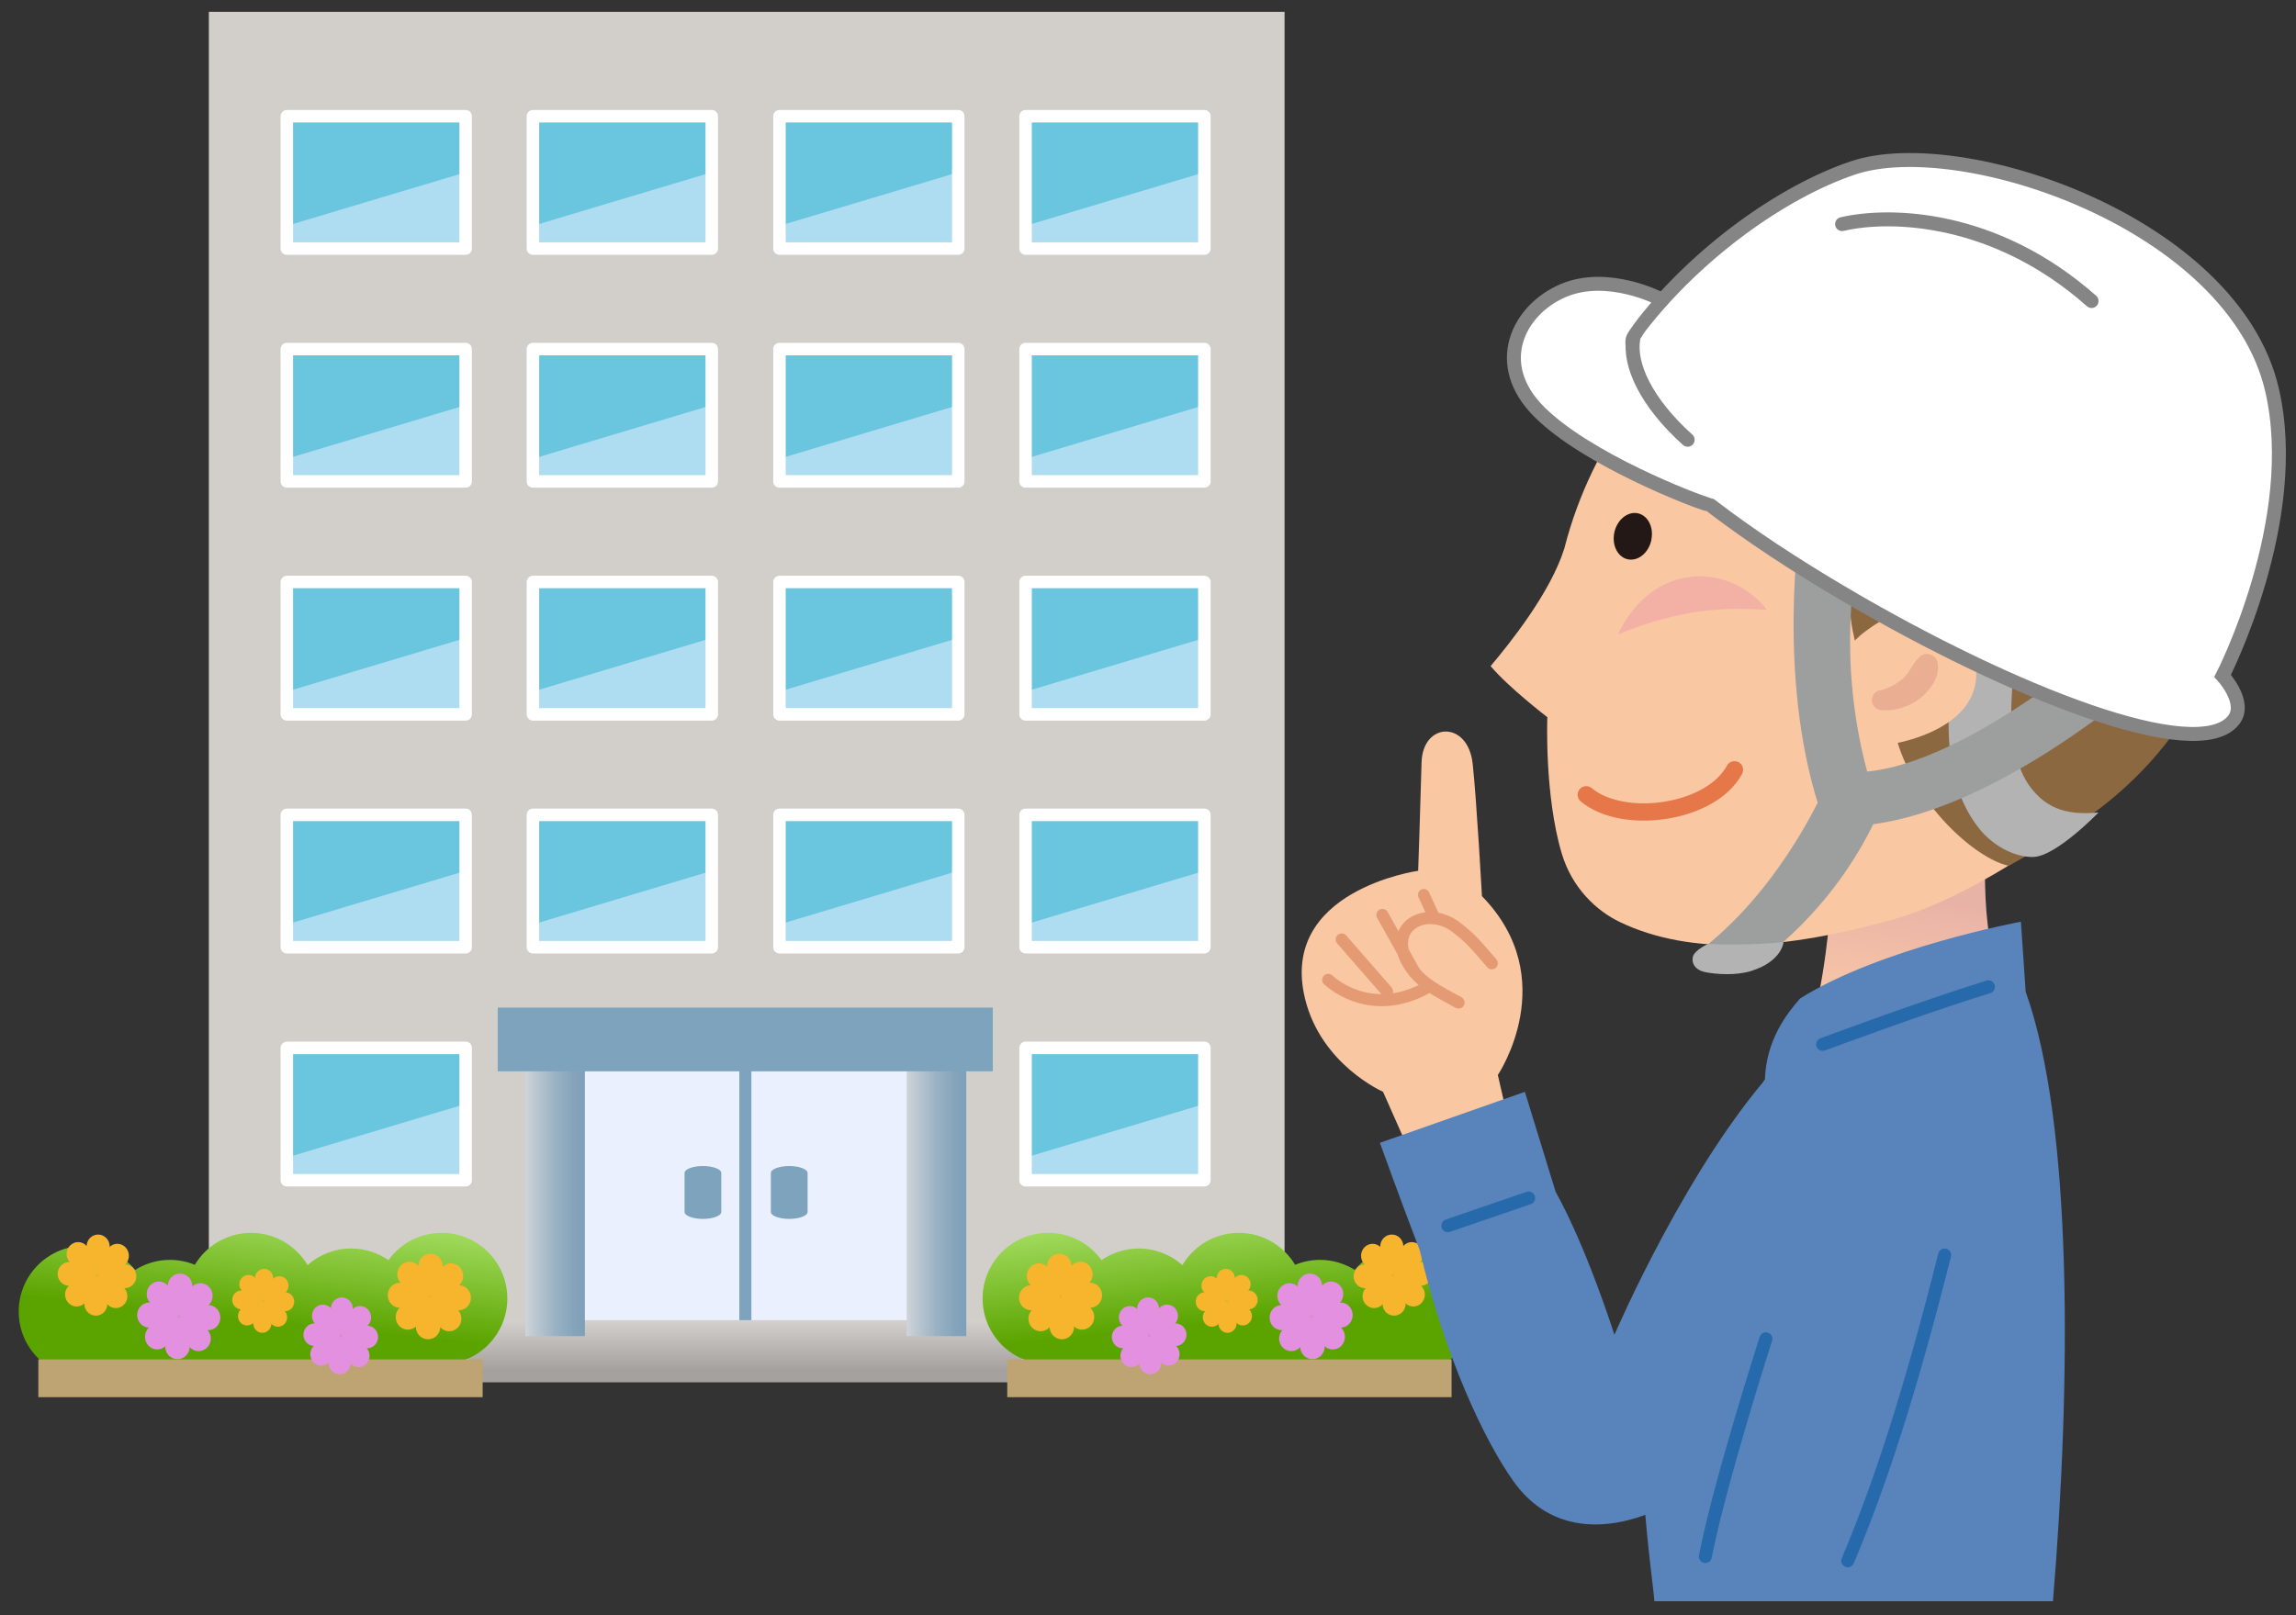<?xml version="1.0" encoding="UTF-8"?><svg id="_イヤー_1" xmlns="http://www.w3.org/2000/svg" xmlns:xlink="http://www.w3.org/1999/xlink" viewBox="0 0 270 190"><rect x="0" y="0" width="270" height="190" fill="#333333" stroke="none"/><defs><style>.cls-1{stroke-width:1.42px;}.cls-1,.cls-2,.cls-3,.cls-4,.cls-5,.cls-6,.cls-7{fill:none;}.cls-1,.cls-2,.cls-4,.cls-5,.cls-6,.cls-7{stroke-linecap:round;stroke-linejoin:round;}.cls-1,.cls-5{stroke:#e49b74;}.cls-2{stroke:#fff;stroke-width:1.47px;}.cls-8{fill:url(#linear-gradient);}.cls-9{fill:#f7b52d;}.cls-10{fill:#f9c7a1;}.cls-11{fill:#ebf0ff;}.cls-12{fill:#eaae92;}.cls-13,.cls-14{fill:#fff;}.cls-15{fill:#7ea4bd;}.cls-16{fill:#6ac5df;}.cls-17{fill:#8b683f;}.cls-18{fill:#9d9e9e;}.cls-19{fill:#b3b3b4;}.cls-20{fill:#bda472;}.cls-21{fill:#d2cfca;}.cls-22{fill:#aedcf0;}.cls-23{fill:#e390e1;}.cls-24{fill:#231815;}.cls-25{fill:#5883bb;}.cls-3{stroke:#7ea4bd;stroke-width:1.42px;}.cls-3,.cls-14{stroke-miterlimit:10;}.cls-4{stroke:#e57749;stroke-width:2.03px;}.cls-14,.cls-6{stroke:#858585;stroke-width:1.64px;}.cls-26{fill:url(#linear-gradient-3);}.cls-27{fill:url(#linear-gradient-4);}.cls-28{fill:url(#linear-gradient-2);}.cls-29{fill:url(#linear-gradient-6);}.cls-30{fill:url(#linear-gradient-5);}.cls-5{stroke-width:1.37px;}.cls-31{fill:#eca2a7;opacity:.6;}.cls-7{stroke:#266aac;stroke-width:1.53px;}</style><linearGradient id="linear-gradient" x1="87.6" y1="153.54" x2="87.6" y2="161.14" gradientTransform="matrix(1, 0, 0, 1, 0, 0)" gradientUnits="userSpaceOnUse"><stop offset="0" stop-color="#e1dedc"/><stop offset="1" stop-color="#a5a19f"/></linearGradient><linearGradient id="linear-gradient-2" x1="61.77" y1="139.99" x2="68.78" y2="139.99" gradientTransform="matrix(1, 0, 0, 1, 0, 0)" gradientUnits="userSpaceOnUse"><stop offset="0" stop-color="#cfd4d9"/><stop offset=".18" stop-color="#bbc7d0"/><stop offset=".52" stop-color="#99b1c3"/><stop offset=".81" stop-color="#85a4bb"/><stop offset="1" stop-color="#7ea0b8"/></linearGradient><linearGradient id="linear-gradient-3" x1="106.62" x2="113.62" xlink:href="#linear-gradient-2"/><linearGradient id="linear-gradient-4" x1="124.36" y1="141.32" x2="125.84" y2="155.38" gradientTransform="translate(18.63)" gradientUnits="userSpaceOnUse"><stop offset="0" stop-color="#a9e168"/><stop offset="1" stop-color="#5ba400"/></linearGradient><linearGradient id="linear-gradient-5" x1="-1552.07" y1="141.32" x2="-1550.59" y2="155.38" gradientTransform="translate(-1519.84) rotate(-180) scale(1 -1)" xlink:href="#linear-gradient-4"/><linearGradient id="linear-gradient-6" x1="-4819.72" y1="-5.98" x2="-4819.72" y2="-25.2" gradientTransform="translate(-4538.99 -623.5) rotate(-171) scale(1 -1)" gradientUnits="userSpaceOnUse"><stop offset="0" stop-color="#f9c7a8"/><stop offset=".45" stop-color="#f5c2a7"/><stop offset=".9" stop-color="#ebb6a7"/><stop offset="1" stop-color="#e8b3a7"/></linearGradient></defs><g><g><rect class="cls-21" x="24.56" y="1.39" width="126.5" height="159.82"/><g><g><g><polygon class="cls-16" points="54.54 105.81 33.63 110.65 33.63 95.82 54.54 95.9 54.54 105.81"/><polygon class="cls-22" points="54.54 111.4 33.63 111.4 33.63 108.77 54.54 102.5 54.54 111.4"/></g><rect class="cls-2" x="33.73" y="95.85" width="21.03" height="15.57"/></g><g><g><polygon class="cls-16" points="83.48 105.81 62.57 111.05 62.57 95.93 83.48 95.93 83.48 105.81"/><polygon class="cls-22" points="83.48 111.4 62.57 111.4 62.57 108.77 83.48 102.5 83.48 111.4"/></g><rect class="cls-2" x="62.67" y="95.85" width="21.03" height="15.57"/></g><g><g><polygon class="cls-16" points="112.47 103.9 91.56 109.85 91.56 95.92 112.47 95.92 112.47 103.9"/><polygon class="cls-22" points="112.47 111.4 91.56 111.4 91.56 108.77 112.47 102.5 112.47 111.4"/></g><rect class="cls-2" x="91.66" y="95.85" width="21.03" height="15.57"/></g><g><g><polygon class="cls-16" points="141.41 105.91 120.5 109.85 120.5 95.9 141.41 95.9 141.41 105.91"/><polygon class="cls-22" points="141.41 111.4 120.5 111.4 120.5 108.77 141.41 102.5 141.41 111.4"/></g><rect class="cls-2" x="120.6" y="95.85" width="21.03" height="15.57"/></g><g><g><polygon class="cls-16" points="54.54 133.22 33.63 138.07 33.63 123.24 54.54 123.32 54.54 133.22"/><polygon class="cls-22" points="54.54 138.82 33.63 138.82 33.63 136.19 54.54 129.92 54.54 138.82"/></g><rect class="cls-2" x="33.73" y="123.26" width="21.03" height="15.57"/></g><g><g><polygon class="cls-16" points="141.41 133.32 120.5 137.27 120.5 123.32 141.41 123.32 141.41 133.32"/><polygon class="cls-22" points="141.41 138.82 120.5 138.82 120.5 136.19 141.41 129.92 141.41 138.82"/></g><rect class="cls-2" x="120.6" y="123.26" width="21.03" height="15.57"/></g><g><g><polygon class="cls-16" points="54.54 78.42 33.63 83.26 33.63 68.43 54.54 68.51 54.54 78.42"/><polygon class="cls-22" points="54.54 84.01 33.63 84.01 33.63 81.38 54.54 75.11 54.54 84.01"/></g><rect class="cls-2" x="33.73" y="68.46" width="21.03" height="15.57"/></g><g><g><polygon class="cls-16" points="83.48 78.42 62.57 83.66 62.57 68.54 83.48 68.54 83.48 78.42"/><polygon class="cls-22" points="83.48 84.01 62.57 84.01 62.57 81.38 83.48 75.11 83.48 84.01"/></g><rect class="cls-2" x="62.67" y="68.46" width="21.03" height="15.57"/></g><g><g><polygon class="cls-16" points="112.47 76.51 91.56 82.46 91.56 68.53 112.47 68.53 112.47 76.51"/><polygon class="cls-22" points="112.47 84.01 91.56 84.01 91.56 81.38 112.47 75.11 112.47 84.01"/></g><rect class="cls-2" x="91.66" y="68.46" width="21.03" height="15.57"/></g><g><g><polygon class="cls-16" points="141.41 78.52 120.5 82.46 120.5 68.51 141.41 68.51 141.41 78.52"/><polygon class="cls-22" points="141.41 84.01 120.5 84.01 120.5 81.38 141.41 75.11 141.41 84.01"/></g><rect class="cls-2" x="120.6" y="68.46" width="21.03" height="15.57"/></g><g><g><polygon class="cls-16" points="54.54 51.02 33.63 55.87 33.63 41.04 54.54 41.12 54.54 51.02"/><polygon class="cls-22" points="54.54 56.62 33.63 56.62 33.63 53.99 54.54 47.72 54.54 56.62"/></g><rect class="cls-2" x="33.73" y="41.06" width="21.03" height="15.57"/></g><g><g><polygon class="cls-16" points="83.48 51.02 62.57 56.27 62.57 41.14 83.48 41.14 83.48 51.02"/><polygon class="cls-22" points="83.48 56.62 62.57 56.62 62.57 53.99 83.48 47.72 83.48 56.62"/></g><rect class="cls-2" x="62.67" y="41.06" width="21.03" height="15.57"/></g><g><g><polygon class="cls-16" points="112.47 49.12 91.56 55.07 91.56 41.14 112.47 41.14 112.47 49.12"/><polygon class="cls-22" points="112.47 56.62 91.56 56.62 91.56 53.99 112.47 47.72 112.47 56.62"/></g><rect class="cls-2" x="91.66" y="41.06" width="21.03" height="15.57"/></g><g><g><polygon class="cls-16" points="141.41 51.12 120.5 55.07 120.5 41.12 141.41 41.12 141.41 51.12"/><polygon class="cls-22" points="141.41 56.62 120.5 56.62 120.5 53.99 141.41 47.72 141.41 56.62"/></g><rect class="cls-2" x="120.6" y="41.06" width="21.03" height="15.57"/></g><g><g><polygon class="cls-16" points="54.54 23.63 33.63 28.47 33.63 13.64 54.54 13.72 54.54 23.63"/><polygon class="cls-22" points="54.54 29.22 33.63 29.22 33.63 26.59 54.54 20.33 54.54 29.22"/></g><rect class="cls-2" x="33.73" y="13.67" width="21.03" height="15.57"/></g><g><g><polygon class="cls-16" points="83.48 23.63 62.57 28.87 62.57 13.75 83.48 13.75 83.48 23.63"/><polygon class="cls-22" points="83.48 29.22 62.57 29.22 62.57 26.59 83.48 20.33 83.48 29.22"/></g><rect class="cls-2" x="62.67" y="13.67" width="21.03" height="15.57"/></g><g><g><polygon class="cls-16" points="112.47 21.73 91.56 27.68 91.56 13.74 112.47 13.74 112.47 21.73"/><polygon class="cls-22" points="112.47 29.22 91.56 29.22 91.56 26.59 112.47 20.33 112.47 29.22"/></g><rect class="cls-2" x="91.66" y="13.67" width="21.03" height="15.57"/></g><g><g><polygon class="cls-16" points="141.41 23.73 120.5 27.68 120.5 13.72 141.41 13.72 141.41 23.73"/><polygon class="cls-22" points="141.41 29.22 120.5 29.22 120.5 26.59 141.41 20.33 141.41 29.22"/></g><rect class="cls-2" x="120.6" y="13.67" width="21.03" height="15.57"/></g></g><polygon class="cls-11" points="108.73 157.06 66.68 157.06 66.54 123.6 108.73 123.6 108.73 157.06"/><line class="cls-3" x1="87.65" y1="123.98" x2="87.65" y2="156.9"/><rect class="cls-8" x="55.04" y="155.29" width="65.12" height="7.31"/><g><path class="cls-15" d="M84.82,142.56c0,.45-.97,.82-2.16,.82h0c-1.19,0-2.16-.37-2.16-.82v-4.58c0-.45,.97-.82,2.16-.82h0c1.2,0,2.16,.37,2.16,.82v4.58Z"/><path class="cls-15" d="M94.97,142.56c0,.45-.97,.82-2.16,.82h0c-1.2,0-2.16-.37-2.16-.82v-4.58c0-.45,.97-.82,2.16-.82h0c1.19,0,2.16,.37,2.16,.82v4.58Z"/></g><g><rect class="cls-28" x="61.77" y="122.8" width="7.01" height="34.37"/><rect class="cls-26" x="106.62" y="122.8" width="7.01" height="34.37"/></g><rect class="cls-15" x="58.53" y="118.52" width="58.22" height="7.5"/></g><g><g><path class="cls-27" d="M165.28,146.56c-2.4,0-4.55,1.1-5.96,2.82-1.19-.74-2.59-1.18-4.09-1.18-1.04,0-2.03,.21-2.93,.58-1.35-2.25-3.81-3.76-6.62-3.76s-5.29,1.52-6.64,3.79c-1.36-1.21-3.16-1.95-5.12-1.95-1.63,0-3.15,.51-4.39,1.37-1.4-1.95-3.68-3.21-6.26-3.21-4.26,0-7.72,3.46-7.72,7.72s3.45,7.73,7.72,7.73c1.63,0,8.08,1.84,10.66,1.84,2.82,0,29.86-.3,31.36-.3,4.26,0,7.72-3.46,7.72-7.73s-3.45-7.73-7.72-7.73Z"/><rect class="cls-20" x="118.45" y="159.91" width="52.25" height="4.44"/></g><g><path class="cls-23" d="M133.72,153.94c0,.74,1.42,3.2,1.42,3.2,0,0,1.16-2.46,1.16-3.2s-.58-1.33-1.29-1.33-1.29,.6-1.29,1.33Z"/><path class="cls-23" d="M131.95,155.91c.5,.52,3.2,1.22,3.2,1.22,0,0-.87-2.59-1.37-3.11-.5-.52-1.32-.52-1.83,0-.5,.52-.5,1.36,0,1.88Z"/><path class="cls-23" d="M132.04,158.6c.71,0,3.1-1.46,3.1-1.46,0,0-2.39-1.2-3.1-1.2s-1.29,.6-1.29,1.33,.58,1.33,1.29,1.33Z"/><path class="cls-23" d="M133.95,160.43c.5-.52,1.19-3.3,1.19-3.3,0,0-2.51,.89-3.01,1.41-.5,.52-.5,1.36,0,1.88,.5,.52,1.32,.52,1.82,0Z"/><path class="cls-23" d="M136.56,160.33c0-.74-1.42-3.2-1.42-3.2,0,0-1.16,2.46-1.16,3.2,0,.73,.58,1.33,1.29,1.33s1.29-.6,1.29-1.33Z"/><path class="cls-23" d="M138.34,158.36c-.5-.52-3.19-1.23-3.19-1.23,0,0,.87,2.59,1.37,3.11,.5,.52,1.32,.52,1.82,0,.5-.52,.5-1.36,0-1.88Z"/><path class="cls-23" d="M138.24,155.67c-.71,0-3.1,1.46-3.1,1.46,0,0,2.39,1.2,3.1,1.2,.71,0,1.29-.6,1.29-1.33s-.58-1.33-1.29-1.33Z"/><path class="cls-23" d="M136.33,153.84c-.5,.52-1.19,3.3-1.19,3.3,0,0,2.51-.89,3.01-1.41,.5-.52,.5-1.36,0-1.88-.5-.52-1.32-.52-1.82,0Z"/></g><g><path class="cls-23" d="M152.61,151.29c0,.82,1.58,3.56,1.58,3.56,0,0,1.29-2.74,1.29-3.56s-.64-1.48-1.44-1.48-1.44,.66-1.44,1.48Z"/><path class="cls-23" d="M150.63,153.48c.56,.58,3.55,1.36,3.55,1.36,0,0-.96-2.88-1.52-3.46-.56-.58-1.47-.58-2.03,0-.56,.58-.56,1.52,0,2.09Z"/><path class="cls-23" d="M150.74,156.47c.79,0,3.45-1.63,3.45-1.63,0,0-2.65-1.33-3.45-1.33s-1.44,.66-1.44,1.48,.64,1.48,1.44,1.48Z"/><path class="cls-23" d="M152.87,158.51c.56-.58,1.32-3.67,1.32-3.67,0,0-2.79,.99-3.35,1.57-.56,.58-.56,1.52,0,2.09,.56,.58,1.47,.58,2.03,0Z"/><path class="cls-23" d="M155.77,158.4c0-.82-1.58-3.56-1.58-3.56,0,0-1.29,2.74-1.29,3.56,0,.82,.64,1.48,1.44,1.48s1.44-.66,1.44-1.48Z"/><path class="cls-23" d="M157.74,156.2c-.56-.58-3.55-1.36-3.55-1.36,0,0,.96,2.88,1.52,3.46,.56,.58,1.47,.58,2.03,0,.56-.58,.56-1.52,0-2.09Z"/><path class="cls-23" d="M157.63,153.21c-.79,0-3.45,1.63-3.45,1.63,0,0,2.66,1.33,3.45,1.33,.79,0,1.44-.66,1.44-1.48s-.64-1.48-1.44-1.48Z"/><path class="cls-23" d="M155.51,151.17c-.56,.58-1.32,3.67-1.32,3.67,0,0,2.79-.99,3.35-1.57,.56-.58,.56-1.52,0-2.09-.56-.58-1.47-.58-2.03,0Z"/></g><g><path class="cls-9" d="M162.31,146.62c0,.78,1.5,3.37,1.5,3.37,0,0,1.22-2.59,1.22-3.37s-.61-1.4-1.36-1.4-1.36,.63-1.36,1.4Z"/><path class="cls-9" d="M160.44,148.7c.53,.55,3.37,1.29,3.37,1.29,0,0-.91-2.73-1.44-3.27-.53-.55-1.39-.55-1.92,0-.53,.55-.53,1.44,0,1.98Z"/><path class="cls-9" d="M160.54,151.53c.75,0,3.26-1.54,3.26-1.54,0,0-2.51-1.26-3.26-1.26s-1.36,.63-1.36,1.4,.61,1.4,1.36,1.4Z"/><path class="cls-9" d="M162.55,153.46c.53-.55,1.25-3.47,1.25-3.47,0,0-2.64,.94-3.17,1.49-.53,.55-.53,1.44,0,1.98,.53,.55,1.39,.55,1.92,0Z"/><path class="cls-9" d="M165.3,153.36c0-.77-1.5-3.37-1.5-3.37,0,0-1.22,2.59-1.22,3.37s.61,1.4,1.36,1.4,1.36-.63,1.36-1.4Z"/><path class="cls-9" d="M167.17,151.28c-.53-.55-3.37-1.29-3.37-1.29,0,0,.91,2.73,1.44,3.28,.53,.55,1.39,.55,1.92,0,.53-.55,.53-1.44,0-1.98Z"/><path class="cls-9" d="M167.07,148.45c-.75,0-3.27,1.54-3.27,1.54,0,0,2.52,1.26,3.27,1.26s1.36-.63,1.36-1.4-.61-1.4-1.36-1.4Z"/><path class="cls-9" d="M165.06,146.52c-.53,.55-1.25,3.47-1.25,3.47,0,0,2.64-.94,3.17-1.49,.53-.55,.53-1.44,0-1.98-.53-.55-1.39-.55-1.92,0Z"/></g><g><path class="cls-9" d="M143.07,150.36c0,.61,1.18,2.66,1.18,2.66,0,0,.97-2.05,.97-2.66s-.48-1.11-1.07-1.11-1.07,.5-1.07,1.11Z"/><path class="cls-9" d="M141.6,152c.42,.43,2.66,1.02,2.66,1.02,0,0-.72-2.15-1.14-2.58-.42-.43-1.1-.43-1.52,0-.42,.43-.42,1.13,0,1.56Z"/><path class="cls-9" d="M141.68,154.23c.59,0,2.58-1.22,2.58-1.22,0,0-1.98-1-2.58-1s-1.07,.49-1.07,1.11,.48,1.11,1.07,1.11Z"/><path class="cls-9" d="M143.27,155.75c.42-.43,.99-2.74,.99-2.74,0,0-2.09,.74-2.5,1.17-.42,.43-.42,1.13,0,1.56,.42,.43,1.1,.43,1.52,0Z"/><path class="cls-9" d="M145.43,155.67c0-.61-1.18-2.66-1.18-2.66,0,0-.97,2.05-.97,2.66,0,.61,.48,1.11,1.07,1.11s1.07-.5,1.07-1.11Z"/><path class="cls-9" d="M146.91,154.03c-.42-.43-2.66-1.02-2.66-1.02,0,0,.72,2.15,1.14,2.58,.42,.43,1.1,.43,1.52,0,.42-.43,.42-1.13,0-1.56Z"/><path class="cls-9" d="M146.83,151.8c-.59,0-2.58,1.22-2.58,1.22,0,0,1.98,1,2.58,1,.59,0,1.07-.5,1.07-1.11s-.48-1.11-1.07-1.11Z"/><path class="cls-9" d="M145.24,150.28c-.42,.43-.99,2.74-.99,2.74,0,0,2.09-.74,2.5-1.17,.42-.43,.42-1.13,0-1.56-.42-.43-1.1-.43-1.52,0Z"/></g><g><path class="cls-9" d="M123.14,148.95c0,.82,1.58,3.56,1.58,3.56,0,0,1.29-2.74,1.29-3.56s-.64-1.48-1.44-1.48-1.44,.66-1.44,1.48Z"/><path class="cls-9" d="M121.16,151.14c.56,.58,3.55,1.36,3.55,1.36,0,0-.96-2.88-1.52-3.46-.56-.58-1.47-.58-2.03,0-.56,.58-.56,1.52,0,2.09Z"/><path class="cls-9" d="M121.27,154.13c.79,0,3.45-1.63,3.45-1.63,0,0-2.65-1.33-3.45-1.33s-1.44,.66-1.44,1.48,.64,1.48,1.44,1.48Z"/><path class="cls-9" d="M123.39,156.17c.56-.58,1.32-3.67,1.32-3.67,0,0-2.79,.99-3.35,1.57-.56,.58-.56,1.52,0,2.09,.56,.58,1.47,.58,2.03,0Z"/><path class="cls-9" d="M126.3,156.06c0-.82-1.58-3.56-1.58-3.56,0,0-1.29,2.74-1.29,3.56s.64,1.48,1.44,1.48,1.44-.66,1.44-1.48Z"/><path class="cls-9" d="M128.27,153.87c-.56-.58-3.56-1.36-3.56-1.36,0,0,.96,2.88,1.52,3.46,.56,.58,1.47,.58,2.03,0,.56-.58,.56-1.52,0-2.09Z"/><path class="cls-9" d="M128.16,150.88c-.79,0-3.45,1.63-3.45,1.63,0,0,2.66,1.33,3.45,1.33,.79,0,1.44-.66,1.44-1.48s-.64-1.48-1.44-1.48Z"/><path class="cls-9" d="M126.04,148.84c-.56,.58-1.32,3.67-1.32,3.67,0,0,2.79-.99,3.35-1.57,.56-.58,.56-1.52,0-2.09-.56-.58-1.47-.58-2.03,0Z"/></g></g><g><g><path class="cls-30" d="M9.93,146.56c2.4,0,4.55,1.1,5.96,2.82,1.19-.74,2.59-1.18,4.09-1.18,1.04,0,2.03,.21,2.93,.58,1.35-2.25,3.81-3.76,6.62-3.76s5.29,1.52,6.64,3.79c1.36-1.21,3.16-1.95,5.12-1.95,1.63,0,3.15,.51,4.39,1.37,1.4-1.95,3.68-3.21,6.26-3.21,4.26,0,7.72,3.46,7.72,7.72s-3.46,7.73-7.72,7.73c-1.63,0-8.08,1.84-10.66,1.84-2.82,0-29.86-.3-31.36-.3-4.26,0-7.72-3.46-7.72-7.73s3.45-7.73,7.72-7.73Z"/><rect class="cls-20" x="4.51" y="159.91" width="52.25" height="4.44"/></g><g><path class="cls-23" d="M41.49,153.94c0,.74-1.42,3.2-1.42,3.2,0,0-1.16-2.46-1.16-3.2s.58-1.33,1.29-1.33,1.29,.6,1.29,1.33Z"/><path class="cls-23" d="M43.26,155.91c-.5,.52-3.2,1.22-3.2,1.22,0,0,.87-2.59,1.37-3.11,.5-.52,1.32-.52,1.83,0,.5,.52,.5,1.36,0,1.88Z"/><path class="cls-23" d="M43.17,158.6c-.71,0-3.1-1.46-3.1-1.46,0,0,2.39-1.2,3.1-1.2s1.29,.6,1.29,1.33-.58,1.33-1.29,1.33Z"/><path class="cls-23" d="M41.26,160.43c-.5-.52-1.19-3.3-1.19-3.3,0,0,2.51,.89,3.01,1.41,.5,.52,.5,1.36,0,1.88-.5,.52-1.32,.52-1.83,0Z"/><path class="cls-23" d="M38.65,160.33c0-.74,1.42-3.2,1.42-3.2,0,0,1.16,2.46,1.16,3.2,0,.73-.58,1.33-1.29,1.33s-1.29-.6-1.29-1.33Z"/><path class="cls-23" d="M36.87,158.36c.5-.52,3.19-1.23,3.19-1.23,0,0-.87,2.59-1.37,3.11-.5,.52-1.32,.52-1.83,0-.5-.52-.5-1.36,0-1.88Z"/><path class="cls-23" d="M36.97,155.67c.71,0,3.1,1.46,3.1,1.46,0,0-2.39,1.2-3.1,1.2-.71,0-1.29-.6-1.29-1.33s.58-1.33,1.29-1.33Z"/><path class="cls-23" d="M38.88,153.84c.5,.52,1.19,3.3,1.19,3.3,0,0-2.51-.89-3.01-1.41-.5-.52-.5-1.36,0-1.88,.5-.52,1.32-.52,1.83,0Z"/></g><g><path class="cls-23" d="M22.6,151.29c0,.82-1.58,3.56-1.58,3.56,0,0-1.29-2.74-1.29-3.56s.64-1.48,1.44-1.48,1.44,.66,1.44,1.48Z"/><path class="cls-23" d="M24.58,153.48c-.56,.58-3.55,1.36-3.55,1.36,0,0,.96-2.88,1.52-3.46,.56-.58,1.47-.58,2.03,0,.56,.58,.56,1.52,0,2.09Z"/><path class="cls-23" d="M24.47,156.47c-.79,0-3.45-1.63-3.45-1.63,0,0,2.65-1.33,3.45-1.33s1.44,.66,1.44,1.48-.64,1.48-1.44,1.48Z"/><path class="cls-23" d="M22.34,158.51c-.56-.58-1.32-3.67-1.32-3.67,0,0,2.79,.99,3.35,1.57,.56,.58,.56,1.52,0,2.09-.56,.58-1.47,.58-2.03,0Z"/><path class="cls-23" d="M19.44,158.4c0-.82,1.58-3.56,1.58-3.56,0,0,1.29,2.74,1.29,3.56,0,.82-.64,1.48-1.44,1.48s-1.44-.66-1.44-1.48Z"/><path class="cls-23" d="M17.47,156.2c.56-.58,3.55-1.36,3.55-1.36,0,0-.96,2.88-1.52,3.46-.56,.58-1.47,.58-2.03,0-.56-.58-.56-1.52,0-2.09Z"/><path class="cls-23" d="M17.57,153.21c.79,0,3.45,1.63,3.45,1.63,0,0-2.66,1.33-3.45,1.33-.79,0-1.44-.66-1.44-1.48s.64-1.48,1.44-1.48Z"/><path class="cls-23" d="M19.7,151.17c.56,.58,1.32,3.67,1.32,3.67,0,0-2.79-.99-3.35-1.57-.56-.58-.56-1.52,0-2.09,.56-.58,1.47-.58,2.03,0Z"/></g><g><path class="cls-9" d="M12.9,146.62c0,.78-1.5,3.37-1.5,3.37,0,0-1.22-2.59-1.22-3.37s.61-1.4,1.36-1.4,1.36,.63,1.36,1.4Z"/><path class="cls-9" d="M14.77,148.7c-.53,.55-3.37,1.29-3.37,1.29,0,0,.91-2.73,1.44-3.27,.53-.55,1.39-.55,1.92,0,.53,.55,.53,1.44,0,1.98Z"/><path class="cls-9" d="M14.67,151.53c-.75,0-3.27-1.54-3.27-1.54,0,0,2.51-1.26,3.27-1.26s1.36,.63,1.36,1.4-.61,1.4-1.36,1.4Z"/><path class="cls-9" d="M12.66,153.46c-.53-.55-1.25-3.47-1.25-3.47,0,0,2.64,.94,3.17,1.49,.53,.55,.53,1.44,0,1.98-.53,.55-1.39,.55-1.92,0Z"/><path class="cls-9" d="M9.91,153.36c0-.77,1.5-3.37,1.5-3.37,0,0,1.22,2.59,1.22,3.37s-.61,1.4-1.36,1.4-1.36-.63-1.36-1.4Z"/><path class="cls-9" d="M8.04,151.28c.53-.55,3.37-1.29,3.37-1.29,0,0-.91,2.73-1.44,3.28-.53,.55-1.39,.55-1.92,0-.53-.55-.53-1.44,0-1.98Z"/><path class="cls-9" d="M8.14,148.45c.75,0,3.27,1.54,3.27,1.54,0,0-2.52,1.26-3.27,1.26s-1.36-.63-1.36-1.4,.61-1.4,1.36-1.4Z"/><path class="cls-9" d="M10.15,146.52c.53,.55,1.25,3.47,1.25,3.47,0,0-2.64-.94-3.17-1.49-.53-.55-.53-1.44,0-1.98,.53-.55,1.39-.55,1.92,0Z"/></g><g><path class="cls-9" d="M32.13,150.36c0,.61-1.18,2.66-1.18,2.66,0,0-.97-2.05-.97-2.66s.48-1.11,1.07-1.11,1.07,.5,1.07,1.11Z"/><path class="cls-9" d="M33.61,152c-.42,.43-2.66,1.02-2.66,1.02,0,0,.72-2.15,1.14-2.58,.42-.43,1.1-.43,1.52,0,.42,.43,.42,1.13,0,1.56Z"/><path class="cls-9" d="M33.53,154.23c-.59,0-2.58-1.22-2.58-1.22,0,0,1.98-1,2.58-1s1.07,.49,1.07,1.11-.48,1.11-1.07,1.11Z"/><path class="cls-9" d="M31.94,155.75c-.42-.43-.99-2.74-.99-2.74,0,0,2.09,.74,2.5,1.17,.42,.43,.42,1.13,0,1.56-.42,.43-1.1,.43-1.52,0Z"/><path class="cls-9" d="M29.77,155.67c0-.61,1.18-2.66,1.18-2.66,0,0,.97,2.05,.97,2.66,0,.61-.48,1.11-1.07,1.11s-1.07-.5-1.07-1.11Z"/><path class="cls-9" d="M28.3,154.03c.42-.43,2.66-1.02,2.66-1.02,0,0-.72,2.15-1.14,2.58-.42,.43-1.1,.43-1.52,0-.42-.43-.42-1.13,0-1.56Z"/><path class="cls-9" d="M28.38,151.8c.59,0,2.58,1.22,2.58,1.22,0,0-1.98,1-2.58,1-.59,0-1.07-.5-1.07-1.11s.48-1.11,1.07-1.11Z"/><path class="cls-9" d="M29.97,150.28c.42,.43,.99,2.74,.99,2.74,0,0-2.09-.74-2.5-1.17-.42-.43-.42-1.13,0-1.56,.42-.43,1.1-.43,1.52,0Z"/></g><g><path class="cls-9" d="M52.07,148.95c0,.82-1.58,3.56-1.58,3.56,0,0-1.29-2.74-1.29-3.56s.64-1.48,1.43-1.48,1.44,.66,1.44,1.48Z"/><path class="cls-9" d="M54.05,151.14c-.56,.58-3.55,1.36-3.55,1.36,0,0,.96-2.88,1.52-3.46,.56-.58,1.47-.58,2.03,0,.56,.58,.56,1.52,0,2.09Z"/><path class="cls-9" d="M53.94,154.13c-.79,0-3.45-1.63-3.45-1.63,0,0,2.65-1.33,3.45-1.33s1.44,.66,1.44,1.48-.64,1.48-1.44,1.48Z"/><path class="cls-9" d="M51.81,156.17c-.56-.58-1.32-3.67-1.32-3.67,0,0,2.79,.99,3.35,1.57,.56,.58,.56,1.52,0,2.09-.56,.58-1.47,.58-2.03,0Z"/><path class="cls-9" d="M48.91,156.06c0-.82,1.58-3.56,1.58-3.56,0,0,1.29,2.74,1.29,3.56s-.64,1.48-1.44,1.48-1.44-.66-1.44-1.48Z"/><path class="cls-9" d="M46.94,153.87c.56-.58,3.56-1.36,3.56-1.36,0,0-.96,2.88-1.52,3.46-.56,.58-1.47,.58-2.03,0-.56-.58-.56-1.52,0-2.09Z"/><path class="cls-9" d="M47.04,150.88c.79,0,3.45,1.63,3.45,1.63,0,0-2.66,1.33-3.45,1.33-.79,0-1.44-.66-1.44-1.48s.64-1.48,1.44-1.48Z"/><path class="cls-9" d="M49.17,148.84c.56,.58,1.32,3.67,1.32,3.67,0,0-2.79-.99-3.35-1.57-.56-.58-.56-1.52,0-2.09,.56-.58,1.47-.58,2.03,0Z"/></g></g></g><g><g><g><g><g><path class="cls-10" d="M162.64,128.43s4.29,9.66,5.87,13.28l10.44-3.23c-.72-2.82-2.81-12.03-2.81-12.03,0,0,7.63-11.3-1.87-21.04,0,0-.62-11.27-1.09-15.58-.56-5.12-5.88-4.91-6.01-.15-.15,5.64-.4,12.75-.4,12.75,0,0-16.42,2.3-13.3,15.06,1.9,7.76,9.16,10.93,9.16,10.93Z"/><path class="cls-1" d="M175.43,113.31c-1.88-2.17-2.4-2.85-4.11-4.18-3.86-3-9.01,.33-5,5.21,1.14,1.39,2.49,2.12,5.2,3.59"/><path class="cls-1" d="M156.19,115.26s4.78,4.71,11.63,.9"/></g><line class="cls-1" x1="157.78" y1="110.51" x2="163.11" y2="116.62"/><line class="cls-1" x1="162.56" y1="107.62" x2="166.33" y2="114.34"/><line class="cls-5" x1="167.43" y1="105.25" x2="168.5" y2="107.58"/></g><path class="cls-25" d="M209.41,124.94c-10.67,11.31-19.56,32.07-19.56,32.07,0,0-3.22-10.18-6.91-16.81-2.04-6.65-3.62-11.77-3.62-11.77l-17.05,6s2.65,7.35,4.68,12.62c2.94,12.48,7.57,22.32,10.99,27.14,6.64,9.39,18.24,3.71,22.16,.11,1.79-1.64,3.48-3.2,5.1-4.69,0-15.38,4.38-43.13,4.21-44.67Z"/><line class="cls-7" x1="170.26" y1="144.18" x2="179.76" y2="140.92"/></g><path class="cls-29" d="M234.52,112.54c-1.92-5.76-.75-18.5-.75-18.5l-18.24,8.86c-.16,2.92-.62,10.19-2.18,16.48,6.21,0,19.22-5.11,21.17-6.84Z"/><path class="cls-25" d="M238.21,116.65l-.56-8.23s-16.46,3.05-25.97,9.03c-1.55,1.77-3.98,4.87-4.13,9.5-5.55,9.25-11.07,19.28-13.64,31.71-2.17,10.51,.44,26.8,.64,29.69h46.87c2.13-25.71,2.37-56.08-3.21-71.7Z"/><path class="cls-7" d="M228.68,147.63c-4.2,16.7-7.74,27.32-11.39,35.96"/><path class="cls-7" d="M207.66,157.49s-5.37,16.69-7.12,25.6"/><path class="cls-7" d="M214.34,122.85c2.31-.83,11.07-4.13,19.49-6.77"/></g><g><g><g><path class="cls-10" d="M201.93,36.91c-6.56,5.55-14.65,14.57-17.97,27.6-1.62,5.18-6.37,11.11-8.67,13.84,2.11,2.52,6.67,6.01,6.67,6.01,0,0-.36,9.13,1.69,16.02,1.23,4.14,4.16,6.8,6.84,8.08,8.43,4.04,19.4,3.27,32.23-.33,7.4-2.08,16.05-7.62,23.19-12.9,5.23-3.87,9.48-10.08,11.43-14.09,4.54-9.33,.26-24.68-5.63-30.48-5.89-5.8-45.46-17.41-49.78-13.75Z"/><path class="cls-17" d="M226.45,43.84c-4.77,7.33-9.09,16.39-8.92,27.27,.03,2.18,.63,4.36,.63,4.36,0,0,4.05-2.56,4.7-2.61,4.37-.3,6.15-.05,6.67,.79,2.73,4.46-8.11,7.04-6.65,12.75,2.09,8.17,9.49,14.64,13.33,15.44,2.6-1.46,3.4-1.82,6.27-3.7,2.86-1.88,17.67-10.23,21.16-31.37,2.27-13.73-10.87-21.55-10.87-21.55,0,0-22.57-5.82-26.33-1.39Z"/><path class="cls-24" d="M194.2,63.49c-.3,1.5-1.52,2.53-2.73,2.31-1.2-.22-1.94-1.62-1.64-3.12,.3-1.5,1.53-2.53,2.73-2.31,1.21,.23,1.94,1.62,1.63,3.12Z"/><path class="cls-31" d="M207.78,71.73c-4.17-5.38-13.23-5.99-17.52,2.89,7.51-3.08,12.69-3.21,17.52-2.89Z"/><path class="cls-19" d="M239.13,100.81c-2.41,.04-4.92-1.49-6.41-3.37-3.04-3.82-4.15-9.46-3.3-16.76,.59-5.08,1.95-9.17,2.01-9.34l6.6,2.22-3.3-1.11,3.3,1.11c-1.27,3.8-3.01,14.35,.85,19.18,1.64,2.06,3.75,3.24,7.9,2.83,0,0-5,5.18-7.66,5.23Z"/><g><path class="cls-10" d="M222.04,72.65c4.65-2.09,12.09,2.82,10,8.75-1.68,4.8-9.44,6.84-15.48,6.56-1.43-.06-2.34-3.43-3.47-3.75,1.81-6.33,5.79-9.57,5.79-9.57,0,0,1.89-1.53,3.17-2Z"/><path class="cls-12" d="M227.87,77.97c.08,.38,.05,.79-.03,1.18-.09,.39-.23,.77-.43,1.12-.41,.71-.95,1.35-1.6,1.86-.64,.51-1.37,.89-2.12,1.12-.37,.12-.76,.2-1.14,.25-.19,.03-.39,.04-.58,.05-.1,0-.2,0-.3,0h-.15l-.19-.02c-.65,.02-1.19-.49-1.21-1.14-.02-.65,.49-1.19,1.14-1.21-.02,0,0,0,.01-.01h.04l.09-.04,.18-.06c.12-.04,.24-.09,.37-.14,.24-.1,.47-.21,.7-.33,.44-.24,.84-.52,1.18-.84,.34-.32,.62-.68,.85-1.08,.12-.2,.25-.4,.39-.62,.15-.21,.3-.42,.53-.66l.06-.07c.49-.52,1.31-.55,1.83-.06,.2,.19,.33,.43,.38,.68Z"/></g><path class="cls-18" d="M218.65,97.11c-1.34,.07-2.4-.42-2.66-.47l-1.64-.31-.5-1.59c-4.86-15.3-2.24-32.91-2.12-33.65l6.65,4.93c-.02,.16-2.47,11.14,1.19,24.74,3.37-.33,10.97-1.98,25.04-12.78l4.16,4.89c-15.65,12.01-25.87,14.01-30.11,14.23Z"/><path class="cls-18" d="M200.33,111.5c9.49-7.48,14.35-19.02,14.4-19.15l6.66,2.01c-.18,.53-3.75,10.55-14.25,18.56-2,1.52-7.53-.85-6.81-1.42Z"/><path class="cls-14" d="M192.87,38.4c6.72-8.65,16.65-15.82,25.04-18.65,12.66-4.26,44.68,6.44,49.26,26.07,3.6,15.42-5.8,33.68-5.8,33.68,0,0,2.93,3.16,1.28,5.22-4.26,5.33-26.07-3.28-45.49-14.67-25.66-15.05-29.06-24.16-29.06-24.16l4.76-7.51Z"/><path class="cls-13" d="M183.8,34.19c2.1-.73,6.82-1.07,10.88,.81,0,0-2.78,3.19-3.37,4.41-.62,1.3,.58,3.86,1.33,5.7,1.8,1.97,6.62,6.29,10.93,8.03l.51,6.1s-9.98-1.78-15.83-5.59c-2.72-1.77-7.03-4.1-9.55-8.55-2.6-7.06,5.1-10.93,5.1-10.93Z"/><path class="cls-6" d="M216.62,26.36c5.81-1.35,18.11-.91,29.34,9.05"/><path class="cls-19" d="M200.84,111.04s-1.58,.72-1.77,1.52c-.18,.8,.32,1.55,1.41,1.78,1.38,.29,3.73,.43,5.5-.14,3.59-1.14,3.76-3.38,3.76-3.38,0,0-4.27,.45-8.9,.22Z"/></g><path class="cls-6" d="M195.22,35.15s-6.16-3.22-11.42-.96c-5.26,2.26-8.44,8.65-2.77,14.28,5.67,5.63,18.18,10.39,19.58,10.8"/><path class="cls-6" d="M192.06,39.92c-.49,2.94,1.46,7.37,6.4,11.81"/></g><path class="cls-4" d="M186.54,93.49c4.31,3.62,14.65,2.23,17.43-2.94"/></g></g></svg>